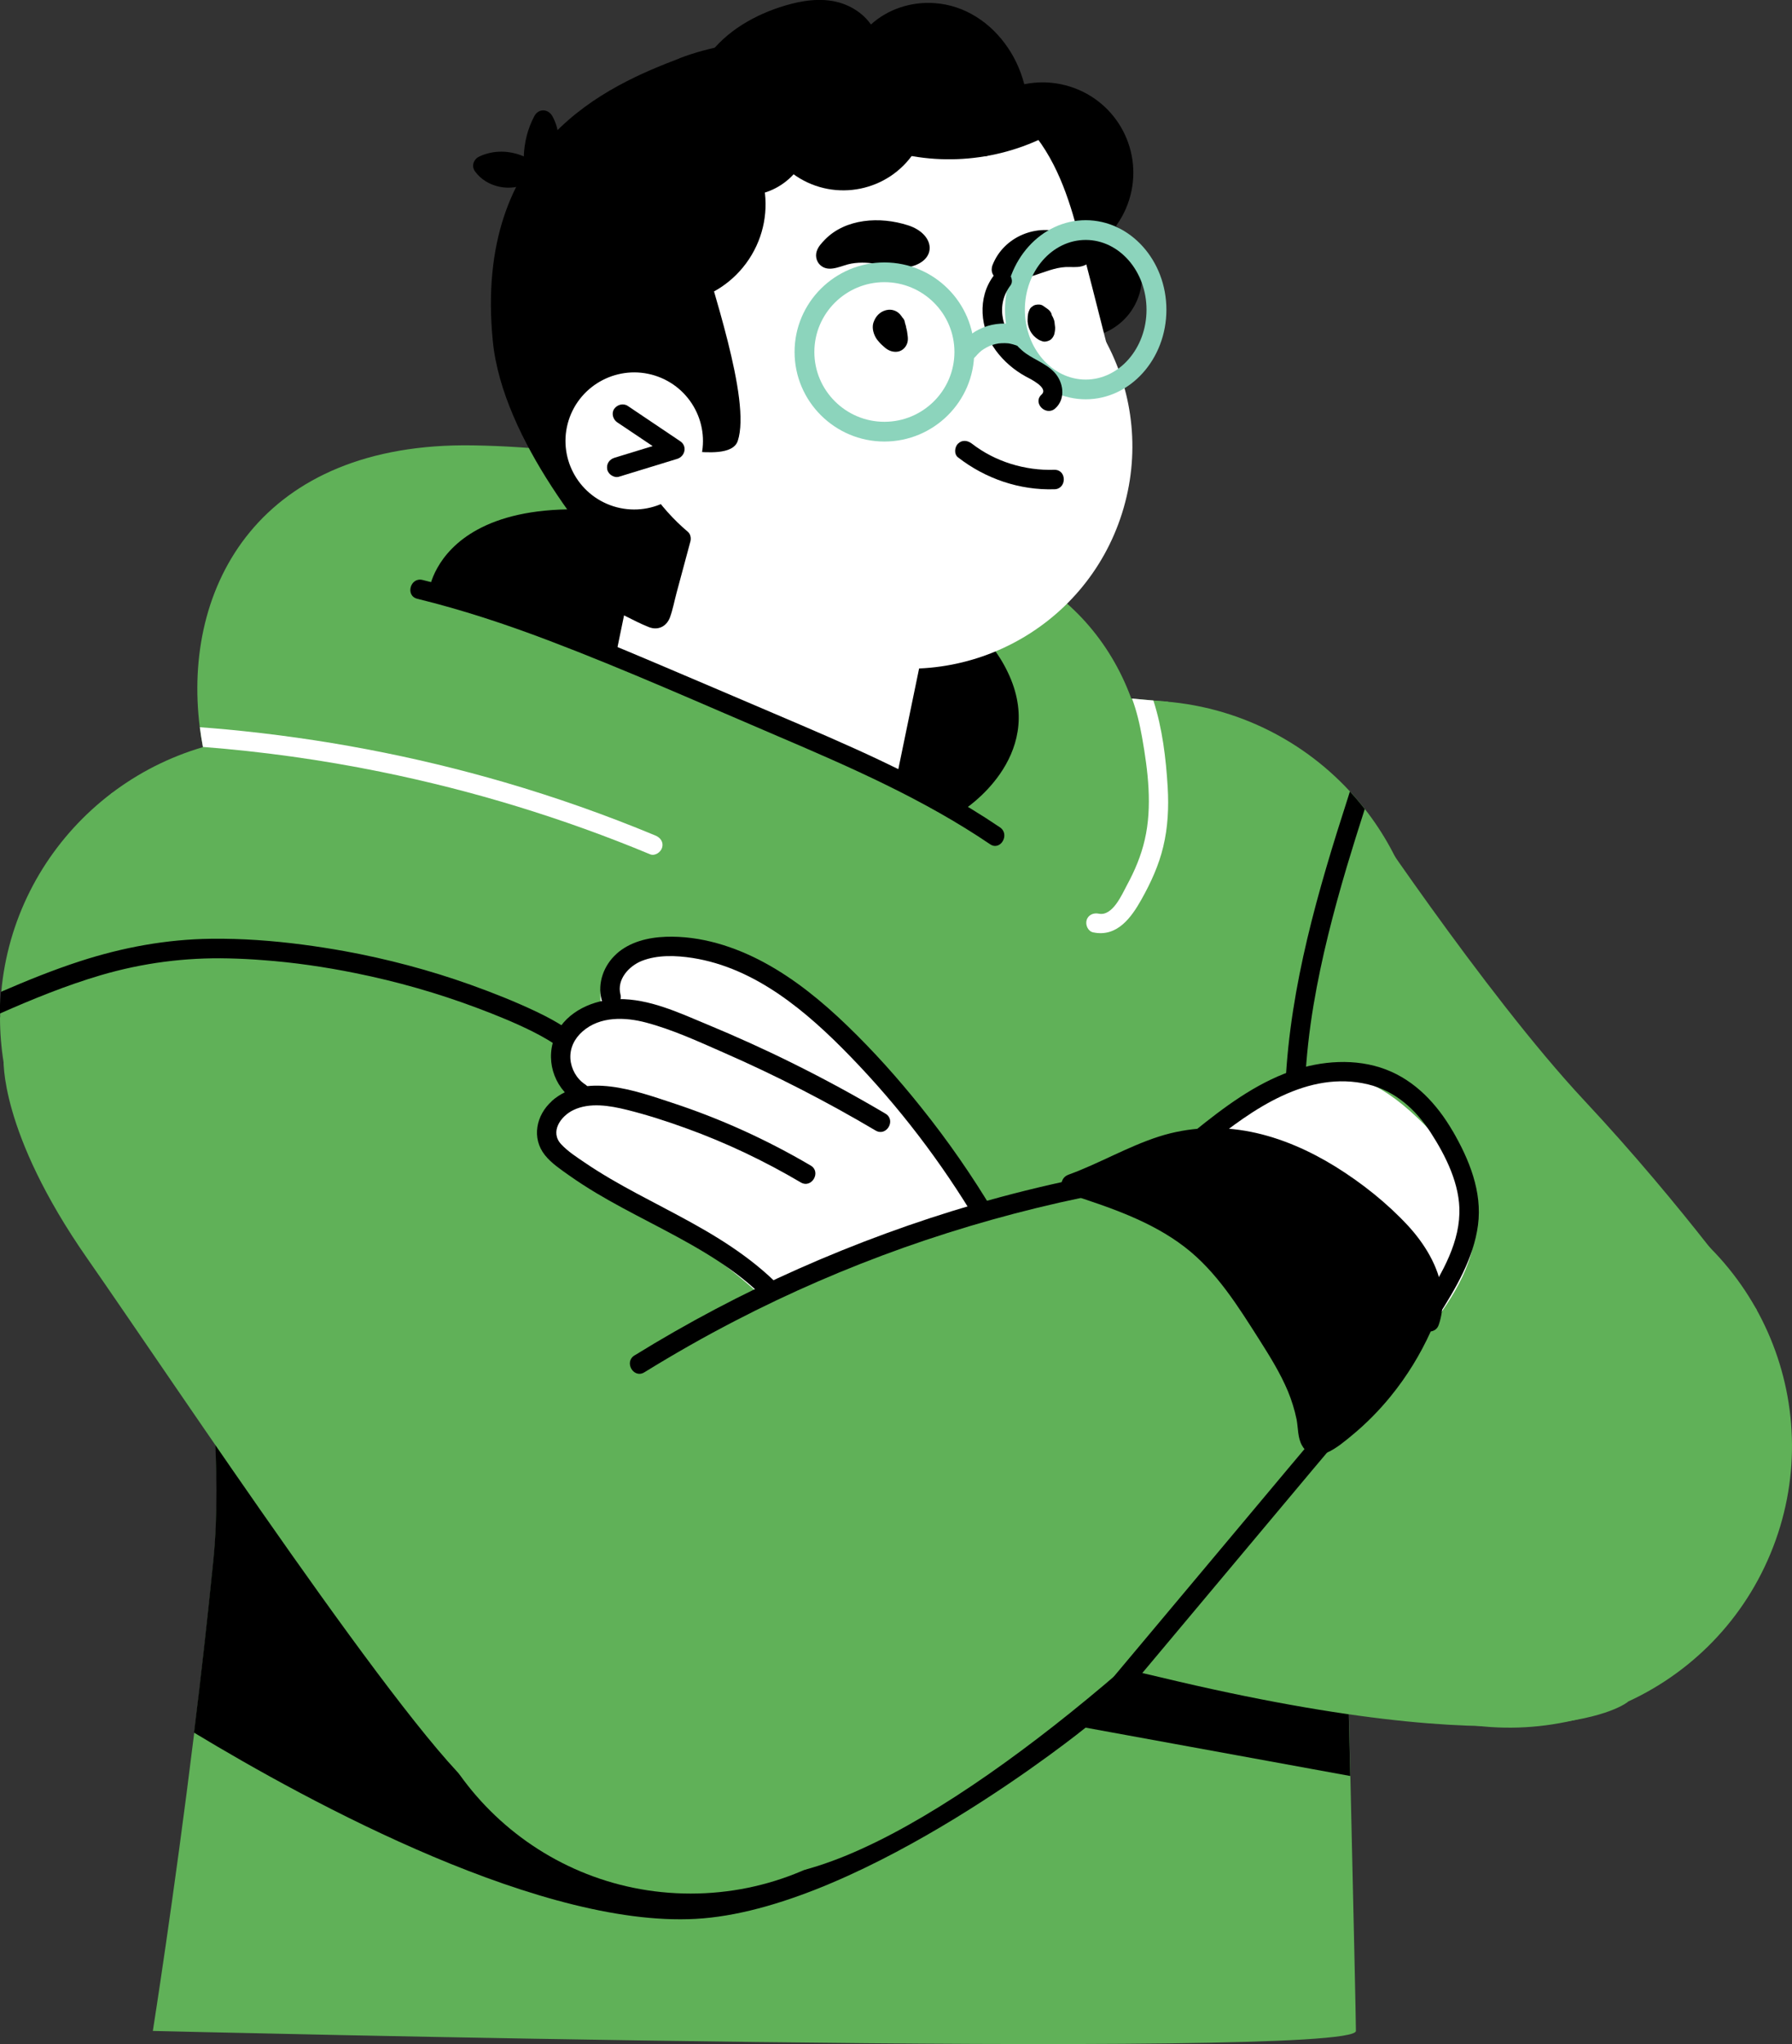 <svg width="100" height="114" viewBox="0 0 100 114" fill="none" xmlns="http://www.w3.org/2000/svg">
<rect x="0" y="0" width="100" height="114" fill="#333333" stroke="none"/>
<g clip-path="url(#clip0_711_1900)">
<path d="M47.973 54.773C47.973 63.448 55.031 70.476 63.733 70.476C72.434 70.476 79.493 63.443 79.493 54.773C79.493 51.132 78.251 47.785 76.165 45.123C75.9 44.784 75.625 44.459 75.335 44.145C72.455 41.026 68.323 39.074 63.738 39.074C55.036 39.074 47.978 46.107 47.978 54.778L47.973 54.773Z" fill="#60B158"/>
<path d="M98.796 86.659C102.127 78.647 98.308 69.461 90.267 66.142C82.226 62.823 73.007 66.628 69.676 74.641C66.345 82.653 70.163 91.839 78.205 95.158C86.246 98.477 95.465 94.672 98.796 86.659Z" fill="#60B158"/>
<path d="M75.433 44.25C75.433 44.25 82.801 55.38 88.404 61.373C94.007 67.361 98.037 73.055 98.037 73.055L70.059 87.501L52.172 60.536L75.433 44.25Z" fill="#60B158"/>
<path d="M10.839 96.64C9.694 105.934 8.529 113.271 8.529 113.271C8.529 113.271 75.665 114.919 75.665 113.271C75.665 112.769 75.538 106.933 75.355 99.058C75.253 94.531 75.131 89.323 75.009 84.07C74.647 68.493 74.271 52.501 74.271 52.501L65.177 39.135C64.984 39.12 64.709 39.095 64.368 39.069C64.032 39.039 63.635 39.008 63.177 38.963C56.999 38.425 40.079 36.996 29.708 37.705C17.775 38.522 6.203 44.251 6.203 44.251C6.203 44.251 9.16 56.583 10.88 68.889C11.816 75.582 12.386 82.265 11.923 86.955C11.592 90.266 11.221 93.557 10.839 96.635V96.64Z" fill="#60B158"/>
<path d="M10.838 96.64C17.291 100.539 30.501 107.724 39.224 106.994C48.394 106.228 60.581 96.356 60.581 96.356L75.349 99.053C75.247 94.525 75.125 89.318 75.003 84.065L11.469 64.949L10.869 68.889C11.805 75.582 12.375 82.265 11.912 86.955C11.581 90.266 11.21 93.557 10.828 96.635L10.838 96.64Z" fill="black"/>
<path d="M11.148 40.558C11.194 40.928 11.255 41.293 11.321 41.658C11.469 42.434 11.667 43.205 11.916 43.96C14.054 50.466 11.001 62.985 17.769 63.614C22.791 64.08 27.407 61.241 29.732 56.779C34.974 56.474 41.05 56.119 46.225 55.805C47.502 56.454 48.912 56.88 50.418 57.022C53.202 57.281 55.863 56.52 58.082 55.029C61.247 52.905 63.502 49.289 63.899 45.025C64.575 37.774 59.639 31.386 52.876 30.757C52.876 30.757 40.042 25.068 26.409 24.84C14.512 24.642 10.156 32.689 11.148 40.558Z" fill="#60B158"/>
<path d="M0 56.737C0 57.599 0.071 58.446 0.204 59.273C1.415 66.741 7.918 72.441 15.76 72.441C23.602 72.441 30.517 66.366 31.413 58.542C31.464 58.127 31.495 57.706 31.51 57.285C31.515 57.102 31.52 56.925 31.52 56.742C31.52 54.537 31.062 52.438 30.243 50.536C27.831 44.948 22.253 41.039 15.765 41.039C7.542 41.039 0.789 47.311 0.071 55.318C0.036 55.718 0.01 56.124 0.01 56.529C0.01 56.6 0.01 56.671 0.01 56.742L0 56.737Z" fill="#60B158"/>
<path d="M38.541 105.61C47.273 105.61 54.352 98.556 54.352 89.856C54.352 81.155 47.273 74.102 38.541 74.102C29.809 74.102 22.73 81.155 22.73 89.856C22.73 98.556 29.809 105.61 38.541 105.61Z" fill="#60B158"/>
<path d="M28.684 48.219C30.358 50.906 49.904 78.561 51.009 80.163C52.113 81.765 44.907 95.633 44.907 95.633C44.907 95.633 29.483 102.098 26.811 100.049C22.969 97.109 9.799 77.257 4.863 70.179C-0.073 63.101 0.202 59.039 0.202 59.039L28.684 48.219Z" fill="#60B158"/>
<path d="M-0.002 56.526C1.841 55.714 3.703 54.954 5.637 54.386C7.962 53.706 10.324 53.397 12.751 53.453C13.387 53.468 14.023 53.498 14.659 53.549C16.4 53.676 18.13 53.929 19.835 54.274C22.15 54.741 24.43 55.39 26.638 56.221C27.692 56.617 28.745 57.043 29.748 57.545C30.328 57.839 30.887 58.163 31.407 58.549C31.732 58.797 32.043 59.066 32.322 59.37C32.806 59.882 33.574 59.111 33.096 58.599C32.623 58.092 32.078 57.661 31.498 57.286C31.01 56.967 30.491 56.693 29.961 56.439C28.76 55.866 27.514 55.374 26.257 54.923C23.972 54.107 21.611 53.483 19.224 53.047C18.461 52.91 17.687 52.789 16.914 52.687C15.214 52.464 13.494 52.337 11.784 52.358C9.286 52.388 6.843 52.839 4.466 53.61C2.965 54.097 1.5 54.69 0.049 55.319C0.014 55.719 -0.012 56.125 -0.012 56.531L-0.002 56.526Z" fill="black"/>
<path d="M30.302 63.685C30.658 64.547 31.422 65.161 32.16 65.698C32.836 66.195 33.574 66.611 34.322 67.002C35.925 67.833 37.549 68.594 39.06 69.588C40.536 70.561 41.874 71.682 43.151 72.899C43.757 73.472 44.398 74.065 45.156 74.425C45.925 74.79 46.744 74.912 47.589 74.749C49.238 74.44 50.54 73.101 51.609 71.9C51.64 71.869 51.66 71.839 51.675 71.808C51.828 71.94 51.98 72.072 52.128 72.209C52.724 72.746 53.594 71.925 53.105 71.357C53.131 71.342 53.151 71.332 53.171 71.317C54.108 70.728 54.937 69.927 55.639 69.081C55.863 68.812 55.909 68.431 55.639 68.168C55.512 68.041 55.319 67.975 55.13 67.98C55.003 67.727 54.881 67.478 54.749 67.23C52.932 63.767 50.469 60.623 47.558 58.001C46.098 56.683 44.515 55.492 42.836 54.447C41.106 53.372 39.045 52.099 36.918 52.333C35.075 52.535 33.081 54.153 33.579 56.191C33.61 56.303 33.646 56.404 33.686 56.501C33.534 56.526 33.376 56.551 33.223 56.592C32.282 56.84 31.554 57.575 31.508 58.585C31.473 59.355 31.819 60.101 32.246 60.739C31.737 60.846 31.249 61.059 30.852 61.399C30.175 61.977 29.956 62.869 30.292 63.685H30.302Z" fill="white"/>
<path d="M30.782 61.416C32.614 59.783 35.494 60.843 37.509 61.507C40.201 62.389 42.801 63.571 45.239 65.006C45.844 65.361 45.295 66.304 44.689 65.949C42.659 64.752 40.522 63.733 38.303 62.932C37.214 62.536 36.099 62.176 34.975 61.897C34.028 61.664 32.909 61.471 31.993 61.913C31.28 62.257 30.67 63.135 31.321 63.824C31.692 64.22 32.171 64.529 32.619 64.833C33.087 65.153 33.57 65.452 34.059 65.741C36.023 66.892 38.104 67.84 40.038 69.037C42.069 70.294 43.972 71.846 45.198 73.925C45.554 74.528 44.613 75.081 44.257 74.472C41.87 70.421 37.092 68.829 33.26 66.532C32.746 66.222 32.242 65.898 31.754 65.553C31.285 65.219 30.771 64.879 30.41 64.427C29.652 63.479 29.917 62.197 30.792 61.416H30.782Z" fill="black"/>
<path d="M31.022 57.681C31.633 56.398 33.139 55.743 34.503 55.723C36.228 55.698 37.882 56.479 39.444 57.128C41.068 57.802 42.666 58.522 44.238 59.303C45.999 60.175 47.724 61.113 49.413 62.112C50.019 62.472 49.469 63.41 48.864 63.055C46.131 61.438 43.302 59.983 40.391 58.71C38.981 58.091 37.541 57.427 36.05 57.031C34.88 56.722 33.485 56.671 32.513 57.523C32.06 57.919 31.791 58.451 31.831 59.06C31.872 59.623 32.178 60.17 32.651 60.479C33.236 60.86 32.691 61.803 32.101 61.417C30.87 60.616 30.391 59.009 31.027 57.681H31.022Z" fill="black"/>
<path d="M34.399 53.2C35.152 52.526 36.169 52.283 37.157 52.247C39.08 52.181 40.989 52.785 42.663 53.692C44.357 54.61 45.874 55.852 47.258 57.186C48.744 58.616 50.123 60.157 51.41 61.77C52.901 63.63 54.26 65.588 55.481 67.636C55.843 68.24 54.896 68.787 54.54 68.184C52.54 64.827 50.159 61.709 47.436 58.905C45.034 56.43 42.169 53.981 38.643 53.428C37.732 53.287 36.689 53.246 35.818 53.591C35.091 53.88 34.409 54.63 34.623 55.462C34.795 56.141 33.742 56.43 33.569 55.751C33.33 54.823 33.696 53.834 34.404 53.2H34.399Z" fill="black"/>
<path d="M53.77 45.172C53.77 45.172 58.355 42.276 56.335 37.703C54.309 33.134 49.027 32.48 42.325 30.34C25.069 24.834 23.965 32.835 23.965 32.835C23.965 32.835 33.863 35.943 41.028 38.798C48.193 41.653 53.775 45.166 53.775 45.166L53.77 45.172Z" fill="black"/>
<path d="M57.015 14.376C56.445 16.181 57.448 18.103 59.259 18.671C61.071 19.238 63 18.239 63.57 16.434C64.14 14.629 63.137 12.708 61.325 12.14C59.514 11.572 57.585 12.571 57.015 14.376Z" fill="black"/>
<path d="M53.361 8.114C52.521 10.771 53.997 13.6 56.663 14.442C59.33 15.279 62.169 13.808 63.009 11.151C63.849 8.494 62.373 5.665 59.706 4.828C57.04 3.992 54.2 5.462 53.355 8.119L53.361 8.114Z" fill="black"/>
<path d="M48.294 6.961C47.495 9.486 48.9 12.179 51.434 12.98C53.968 13.776 56.671 12.377 57.475 9.851C58.274 7.326 56.869 4.634 54.335 3.833C51.801 3.037 49.099 4.436 48.294 6.961Z" fill="black"/>
<path d="M37.912 3.252C44.746 0.635 53.428 3.931 53.428 3.931L44.761 26.982L38.039 31.986C37.942 32.346 37.846 32.706 37.749 33.071C37.627 33.523 37.54 34.004 37.377 34.445C37.189 34.947 36.716 35.186 36.202 34.983C35.749 34.805 35.316 34.577 34.879 34.359C34.858 34.349 34.838 34.339 34.818 34.329L35.154 32.711C33.154 30.551 28.045 24.558 27.5 19.021C26.411 7.927 34.014 4.747 37.917 3.257L37.912 3.252Z" fill="black"/>
<path d="M34.371 36.476C39.801 38.418 45.012 40.928 49.912 43.96L50.146 42.819L52.94 29.291L36.554 25.93L36.274 27.299C36.865 28.181 37.572 28.972 38.386 29.662C38.534 29.783 38.574 30.017 38.529 30.189C38.269 31.147 38.015 32.106 37.755 33.064C37.633 33.515 37.547 33.997 37.384 34.438C37.195 34.94 36.722 35.178 36.208 34.975C35.755 34.798 35.323 34.57 34.885 34.352C34.865 34.342 34.844 34.331 34.824 34.321L34.6 35.406L34.381 36.476H34.371Z" fill="white"/>
<path d="M42.165 23.772C40.099 30.297 40.46 34.653 47.009 36.717C53.559 38.775 60.545 35.16 62.611 28.634C64.678 22.109 61.049 15.147 54.5 13.088C47.951 11.03 44.231 17.251 42.165 23.777V23.772Z" fill="white"/>
<path d="M35.251 14.284C35.923 14.557 36.645 14.963 37.114 15.531C37.093 15.44 37.078 15.348 37.058 15.262C37.007 15.034 39.002 13.219 39.058 13.442C39.617 15.805 41.938 22.29 41.169 24.592C40.9 25.398 39.373 25.216 38.742 25.19C37.806 25.15 38.513 31.052 39.872 31.574C42.93 32.441 48.492 36.898 51.123 36.011C53.754 35.129 62.822 23.406 62.822 23.406C62.822 23.406 60.939 15.921 60.283 13.447C59.275 9.634 57.688 3.935 49.24 4.259C43.373 4.488 34.071 13.807 35.246 14.289L35.251 14.284Z" fill="white"/>
<path d="M55.764 15.558C56.436 15.695 57.092 15.558 57.734 15.355C58.298 15.173 58.868 14.924 59.469 14.894C59.769 14.879 60.059 14.929 60.359 14.853C60.685 14.777 60.96 14.544 61.046 14.214C61.138 13.854 60.985 13.479 60.705 13.251C60.405 13.003 60.013 12.977 59.637 12.987C59.56 12.987 59.494 13.003 59.433 13.033C57.886 12.435 56.014 13.185 55.388 14.782C55.26 15.102 55.388 15.487 55.764 15.558Z" fill="black"/>
<path d="M45.574 14.015C45.472 14.345 45.599 14.7 45.894 14.877C46.378 15.172 47.019 14.781 47.518 14.7C48.042 14.609 48.581 14.644 49.095 14.761C49.65 14.883 50.215 15.02 50.785 14.883C52.347 14.507 52.169 13.052 50.683 12.57C49.09 12.053 47.177 12.195 46.037 13.361C45.849 13.554 45.65 13.767 45.574 14.021V14.015Z" fill="black"/>
<path d="M57.349 17.763C57.344 17.672 57.359 17.581 57.374 17.495C57.389 17.409 57.43 17.332 57.461 17.251C57.496 17.185 57.542 17.135 57.603 17.099C57.654 17.053 57.72 17.018 57.792 17.003C57.929 16.972 58.092 16.972 58.214 17.059C58.29 17.109 58.361 17.16 58.438 17.216C58.555 17.297 58.652 17.398 58.687 17.54C58.687 17.555 58.692 17.576 58.697 17.591C58.703 17.601 58.713 17.611 58.718 17.621C58.758 17.687 58.789 17.763 58.814 17.84C58.83 17.875 58.835 17.905 58.84 17.941C58.845 17.976 58.855 18.017 58.855 18.058C58.865 18.128 58.876 18.2 58.881 18.27C58.881 18.311 58.881 18.352 58.876 18.392C58.865 18.478 58.855 18.564 58.83 18.651C58.789 18.777 58.697 18.914 58.58 18.975C58.458 19.041 58.29 19.082 58.158 19.031C58.077 19.001 57.99 18.97 57.919 18.919C57.847 18.874 57.776 18.818 57.715 18.757C57.624 18.666 57.537 18.554 57.481 18.438C57.4 18.265 57.364 18.123 57.344 17.936C57.344 17.88 57.344 17.824 57.344 17.768L57.349 17.763Z" fill="black"/>
<path d="M60.586 22.27C58.102 22.27 56.082 20.029 56.082 17.276C56.082 14.522 58.102 12.281 60.586 12.281C63.069 12.281 65.089 14.522 65.089 17.276C65.089 20.029 63.069 22.27 60.586 22.27ZM60.586 13.382C58.713 13.382 57.191 15.126 57.191 17.276C57.191 19.426 58.713 21.17 60.586 21.17C62.458 21.17 63.98 19.426 63.98 17.276C63.98 15.126 62.458 13.382 60.586 13.382Z" fill="#8CD4BC"/>
<path d="M55.451 15.372C55.629 15.139 55.919 15.017 56.194 15.18C56.423 15.312 56.566 15.687 56.387 15.92C55.487 17.111 55.985 18.633 57.034 19.545C57.578 20.022 58.326 20.225 58.83 20.757C59.344 21.3 59.492 22.233 58.891 22.775C58.372 23.242 57.604 22.476 58.123 22.005C58.545 21.624 57.441 21.107 57.227 20.991C56.576 20.631 56.011 20.144 55.568 19.545C54.688 18.349 54.525 16.599 55.451 15.377V15.372Z" fill="black"/>
<path d="M43.108 3.286C41.663 5.461 42.263 8.392 44.446 9.832C46.629 11.272 49.571 10.674 51.016 8.499C52.461 6.323 51.861 3.393 49.677 1.953C47.494 0.513 44.553 1.111 43.108 3.286Z" fill="black"/>
<path d="M32.488 8.326C30.788 10.887 31.496 14.335 34.066 16.028C36.636 17.722 40.096 17.017 41.796 14.457C43.495 11.896 42.788 8.448 40.218 6.754C37.648 5.061 34.188 5.766 32.488 8.326Z" fill="black"/>
<path d="M38.094 6.172C37.483 8.089 38.552 10.137 40.48 10.741C42.404 11.349 44.46 10.284 45.07 8.363C45.676 6.446 44.612 4.398 42.684 3.794C40.76 3.191 38.704 4.251 38.099 6.172H38.094Z" fill="black"/>
<path d="M31.733 23.442C31.097 25.455 32.216 27.6 34.237 28.239C36.257 28.872 38.41 27.757 39.051 25.744C39.687 23.731 38.567 21.586 36.547 20.947C34.527 20.313 32.374 21.429 31.733 23.442Z" fill="white"/>
<path d="M34.277 22.801C34.445 22.568 34.776 22.472 35.03 22.639C36.008 23.298 36.984 23.952 37.962 24.611C38.369 24.885 38.226 25.463 37.783 25.595C36.7 25.925 35.621 26.259 34.537 26.589C34.262 26.67 33.936 26.452 33.886 26.178C33.83 25.869 34.002 25.62 34.298 25.529C35.005 25.311 35.712 25.098 36.42 24.88C35.758 24.439 35.102 23.993 34.44 23.552C34.206 23.394 34.104 23.045 34.277 22.801Z" fill="black"/>
<path d="M53.465 24.742C53.694 24.514 53.999 24.565 54.233 24.742C55.536 25.752 57.195 26.254 58.833 26.203C59.536 26.183 59.541 27.268 58.844 27.288C56.889 27.349 54.996 26.7 53.46 25.508C53.225 25.331 53.271 24.93 53.46 24.742H53.465Z" fill="black"/>
<path d="M40.791 5.918C40.725 6.364 41.249 6.547 41.585 6.42C45.951 4.737 51.091 5.639 54.688 8.59C55.228 9.031 55.813 8.119 55.279 7.678C54.414 6.968 53.467 6.385 52.47 5.908C51.396 5.355 50.332 4.787 49.248 4.255C48.231 3.758 47.162 3.307 46.017 3.251C44.948 3.2 43.92 3.545 42.984 4.022C42.541 4.245 42.119 4.498 41.702 4.762C41.228 5.056 40.872 5.34 40.786 5.913L40.791 5.918Z" fill="black"/>
<path d="M26.746 8.73C27.545 8.354 28.45 8.385 29.229 8.725C29.254 7.944 29.448 7.173 29.814 6.483C30.048 6.037 30.588 6.057 30.827 6.483C31.234 7.219 31.275 8.101 31.01 8.892C30.918 9.161 30.593 9.282 30.333 9.201C30.343 9.379 30.364 9.556 30.399 9.739C30.445 9.972 30.277 10.225 30.064 10.312C29.85 10.398 29.641 10.332 29.478 10.19C28.511 10.727 27.173 10.469 26.512 9.566C26.293 9.272 26.42 8.882 26.741 8.735L26.746 8.73Z" fill="black"/>
<path d="M48.754 17.961C48.851 17.682 49.039 17.459 49.314 17.342C49.487 17.271 49.67 17.251 49.854 17.302C50.057 17.357 50.21 17.489 50.327 17.662C50.332 17.672 50.337 17.682 50.342 17.692C50.408 17.758 50.464 17.834 50.485 17.93C50.495 17.971 50.505 18.006 50.51 18.047C50.53 18.103 50.551 18.164 50.561 18.219C50.561 18.235 50.561 18.25 50.566 18.265C50.612 18.422 50.637 18.59 50.653 18.752C50.668 18.873 50.668 19 50.632 19.122C50.561 19.355 50.378 19.548 50.139 19.604C49.93 19.649 49.721 19.604 49.543 19.502C49.436 19.441 49.34 19.355 49.248 19.269C49.182 19.213 49.121 19.152 49.065 19.086C48.983 18.995 48.902 18.894 48.846 18.782C48.719 18.534 48.653 18.24 48.749 17.966L48.754 17.961Z" fill="black"/>
<path d="M38.674 7.596C39.203 8.489 40.241 8.372 41.137 8.357C42.155 8.337 43.173 8.316 44.195 8.296C45.931 8.261 47.666 8.225 49.401 8.19C49.462 8.301 49.564 8.393 49.722 8.438C52.933 9.351 56.49 8.849 59.314 7.074C59.63 6.876 59.66 6.486 59.426 6.217C58.841 5.548 58.062 5.117 57.213 4.929C57.035 4.123 56.704 3.337 56.241 2.658C55.299 1.268 53.849 0.29 52.144 0.173C50.846 0.082 49.549 0.508 48.602 1.365C48.256 0.873 47.758 0.498 47.188 0.264C46.221 -0.131 45.132 -0.04 44.139 0.219C42.46 0.66 40.781 1.532 39.682 2.901C39.137 3.576 38.72 4.351 38.516 5.198C38.333 5.959 38.252 6.892 38.674 7.591V7.596Z" fill="black"/>
<path d="M49.352 24.626C46.589 24.626 44.34 22.384 44.34 19.631C44.34 16.878 46.589 14.637 49.352 14.637C52.115 14.637 54.365 16.878 54.365 19.631C54.365 22.384 52.115 24.626 49.352 24.626ZM49.352 15.737C47.2 15.737 45.444 17.481 45.444 19.631C45.444 21.781 47.2 23.525 49.352 23.525C51.505 23.525 53.261 21.781 53.261 19.631C53.261 17.481 51.505 15.737 49.352 15.737Z" fill="#8CD4BC"/>
<path d="M53.722 20.047C53.991 20.219 54.297 20.077 54.47 19.849C54.388 19.961 54.51 19.803 54.541 19.773C54.582 19.727 54.622 19.687 54.668 19.646C54.668 19.646 54.719 19.601 54.76 19.565C54.785 19.545 54.795 19.54 54.811 19.53C54.836 19.509 54.867 19.494 54.892 19.474C54.994 19.408 55.101 19.352 55.208 19.302C55.238 19.291 55.258 19.281 55.284 19.271C55.34 19.251 55.396 19.23 55.457 19.215C55.523 19.195 55.584 19.18 55.65 19.17C55.676 19.165 55.701 19.16 55.732 19.154C55.854 19.144 55.971 19.134 56.088 19.139C56.149 19.139 56.21 19.144 56.266 19.149C56.302 19.154 56.327 19.16 56.358 19.165C56.475 19.19 56.592 19.22 56.704 19.261C56.994 19.367 57.289 19.144 57.375 18.881C57.472 18.587 57.264 18.308 56.994 18.211C56.404 17.998 55.727 17.998 55.126 18.176C54.475 18.374 53.941 18.759 53.533 19.291C53.35 19.535 53.508 19.895 53.732 20.037L53.722 20.047Z" fill="#8CD4BC"/>
<path d="M23.577 32.346C28.071 33.441 32.366 35.191 36.61 36.991C38.788 37.913 40.961 38.841 43.134 39.769C45.179 40.642 47.225 41.508 49.23 42.462C51.5 43.542 53.718 44.733 55.8 46.143C56.38 46.533 55.83 47.482 55.25 47.086C51.576 44.596 47.5 42.807 43.434 41.072C39.175 39.257 34.936 37.361 30.605 35.718C28.213 34.81 25.776 34.004 23.287 33.396C22.605 33.228 22.895 32.179 23.577 32.346Z" fill="black"/>
<path d="M71.731 60.426C71.701 61.126 72.79 61.121 72.825 60.426C72.896 58.956 73.059 57.49 73.303 56.04C73.741 53.439 74.403 50.883 75.151 48.358C75.476 47.273 75.812 46.198 76.158 45.123C75.894 44.783 75.619 44.459 75.329 44.145C75.293 44.256 75.258 44.373 75.222 44.484C73.548 49.671 72.006 54.955 71.736 60.426H71.731Z" fill="black"/>
<path d="M78.694 75.755C79.202 74.077 85.385 69.316 80.414 63.713C75.442 58.115 73.345 60.224 70.582 61.37C67.819 62.516 65.758 64.95 65.758 64.95L78.694 75.755Z" fill="white"/>
<path d="M81.069 63.091C80.193 61.585 78.982 60.272 77.323 59.643C75.649 59.009 73.72 59.156 72.056 59.739C70.026 60.454 68.301 61.758 66.647 63.091C66.418 63.279 66.454 63.669 66.647 63.862C66.876 64.09 67.192 64.049 67.421 63.862C69.883 61.869 72.983 59.669 76.346 60.48C77.858 60.845 79.003 61.879 79.832 63.157C80.682 64.47 81.486 66.073 81.44 67.675C81.389 69.576 80.29 71.295 79.308 72.857C78.931 73.45 79.878 73.998 80.254 73.404C81.242 71.838 82.234 70.185 82.478 68.319C82.722 66.458 81.985 64.668 81.069 63.086V63.091Z" fill="black"/>
<path d="M44.877 104.292C52.933 102.147 64.881 91.798 72.204 83.873L79.532 75.948C79.532 75.948 81.349 72.388 74.611 66.983C68.439 62.029 65.075 64.179 65.075 64.179C65.075 64.179 28.639 75.065 26.41 83.325C24.181 91.58 44.877 104.292 44.877 104.292Z" fill="#60B158"/>
<path d="M90.844 94.915C90.844 94.915 86.57 98.627 65.761 93.784C44.953 88.942 39.473 85.859 39.473 85.859L46.867 72.148C46.867 72.148 75.598 73.969 80.28 73.898C84.961 73.827 91.806 77.543 92.02 80.657C92.233 83.77 90.839 94.915 90.839 94.915H90.844Z" fill="#60B158"/>
<path d="M61.045 94.832C63.458 91.957 65.865 89.082 68.277 86.207C69.488 84.762 70.699 83.317 71.91 81.871C73.05 80.513 74.21 79.164 75.309 77.775C76.475 76.304 77.543 74.752 78.347 73.059C78.475 72.795 78.856 72.724 79.096 72.861C79.37 73.018 79.416 73.338 79.294 73.606C77.818 76.735 75.447 79.346 73.243 81.978C70.811 84.883 68.373 87.784 65.941 90.689C64.567 92.327 63.193 93.97 61.819 95.607C61.631 95.836 61.244 95.8 61.045 95.607C60.822 95.384 60.857 95.065 61.045 94.837V94.832Z" fill="black"/>
<path d="M59.612 66.582C61.871 67.322 64.207 68.083 66.115 69.553C67.891 70.917 69.092 72.864 70.278 74.725C70.863 75.648 71.448 76.586 71.871 77.595C72.079 78.097 72.242 78.624 72.354 79.162C72.446 79.644 72.41 80.191 72.659 80.622C73.362 81.859 74.751 80.622 75.438 80.059C76.232 79.405 76.959 78.67 77.606 77.874C78.506 76.769 79.254 75.552 79.84 74.259C80.028 74.233 80.211 74.122 80.287 73.888C80.44 73.442 80.501 72.991 80.501 72.55C80.516 72.509 80.532 72.469 80.542 72.428C80.603 72.241 80.557 72.078 80.46 71.962C80.272 70.623 79.494 69.366 78.578 68.367C77.397 67.094 75.993 65.979 74.522 65.066C73.077 64.174 71.484 63.464 69.815 63.129C68.09 62.784 66.334 62.855 64.66 63.393C62.919 63.955 61.337 64.894 59.622 65.517C59.118 65.7 59.093 66.394 59.622 66.567L59.612 66.582Z" fill="black"/>
<path d="M35.403 75.6C38.349 73.78 41.418 72.157 44.588 70.752C47.769 69.343 51.046 68.141 54.389 67.168C56.272 66.62 58.181 66.148 60.099 65.748C60.389 65.687 60.689 65.834 60.771 66.128C60.847 66.397 60.679 66.737 60.389 66.797C57.01 67.502 53.682 68.435 50.43 69.586C47.209 70.732 44.064 72.091 41.031 73.663C39.301 74.555 37.612 75.519 35.958 76.538C35.357 76.908 34.808 75.965 35.408 75.595L35.403 75.6Z" fill="black"/>
<path d="M11.151 40.559C11.197 40.929 11.258 41.294 11.324 41.659C14.652 41.917 17.96 42.379 21.232 43.043C26.382 44.088 31.43 45.629 36.279 47.647C36.554 47.759 36.88 47.526 36.951 47.267C37.038 46.958 36.844 46.709 36.569 46.598C33.827 45.457 31.023 44.468 28.173 43.636C23.099 42.156 17.878 41.172 12.611 40.68C12.123 40.635 11.634 40.594 11.141 40.559H11.151Z" fill="white"/>
<path d="M61.008 52.002C62.342 52.281 63.135 51.171 63.705 50.151C64.219 49.234 64.667 48.26 64.911 47.231C65.176 46.141 65.227 45.015 65.161 43.9C65.064 42.292 64.865 40.619 64.362 39.067C64.026 39.037 63.629 39.007 63.171 38.961C63.436 39.666 63.603 40.401 63.736 41.146C64.061 42.987 64.311 44.985 63.883 46.83C63.68 47.723 63.324 48.565 62.886 49.371C62.611 49.883 62.087 51.12 61.313 50.958C61.023 50.897 60.723 51.024 60.637 51.323C60.56 51.587 60.713 51.941 61.003 52.002H61.008Z" fill="white"/>
</g>
<defs>
<clipPath id="clip0_711_1900">
<rect width="100" height="114" fill="white"/>
</clipPath>
</defs>
</svg>
